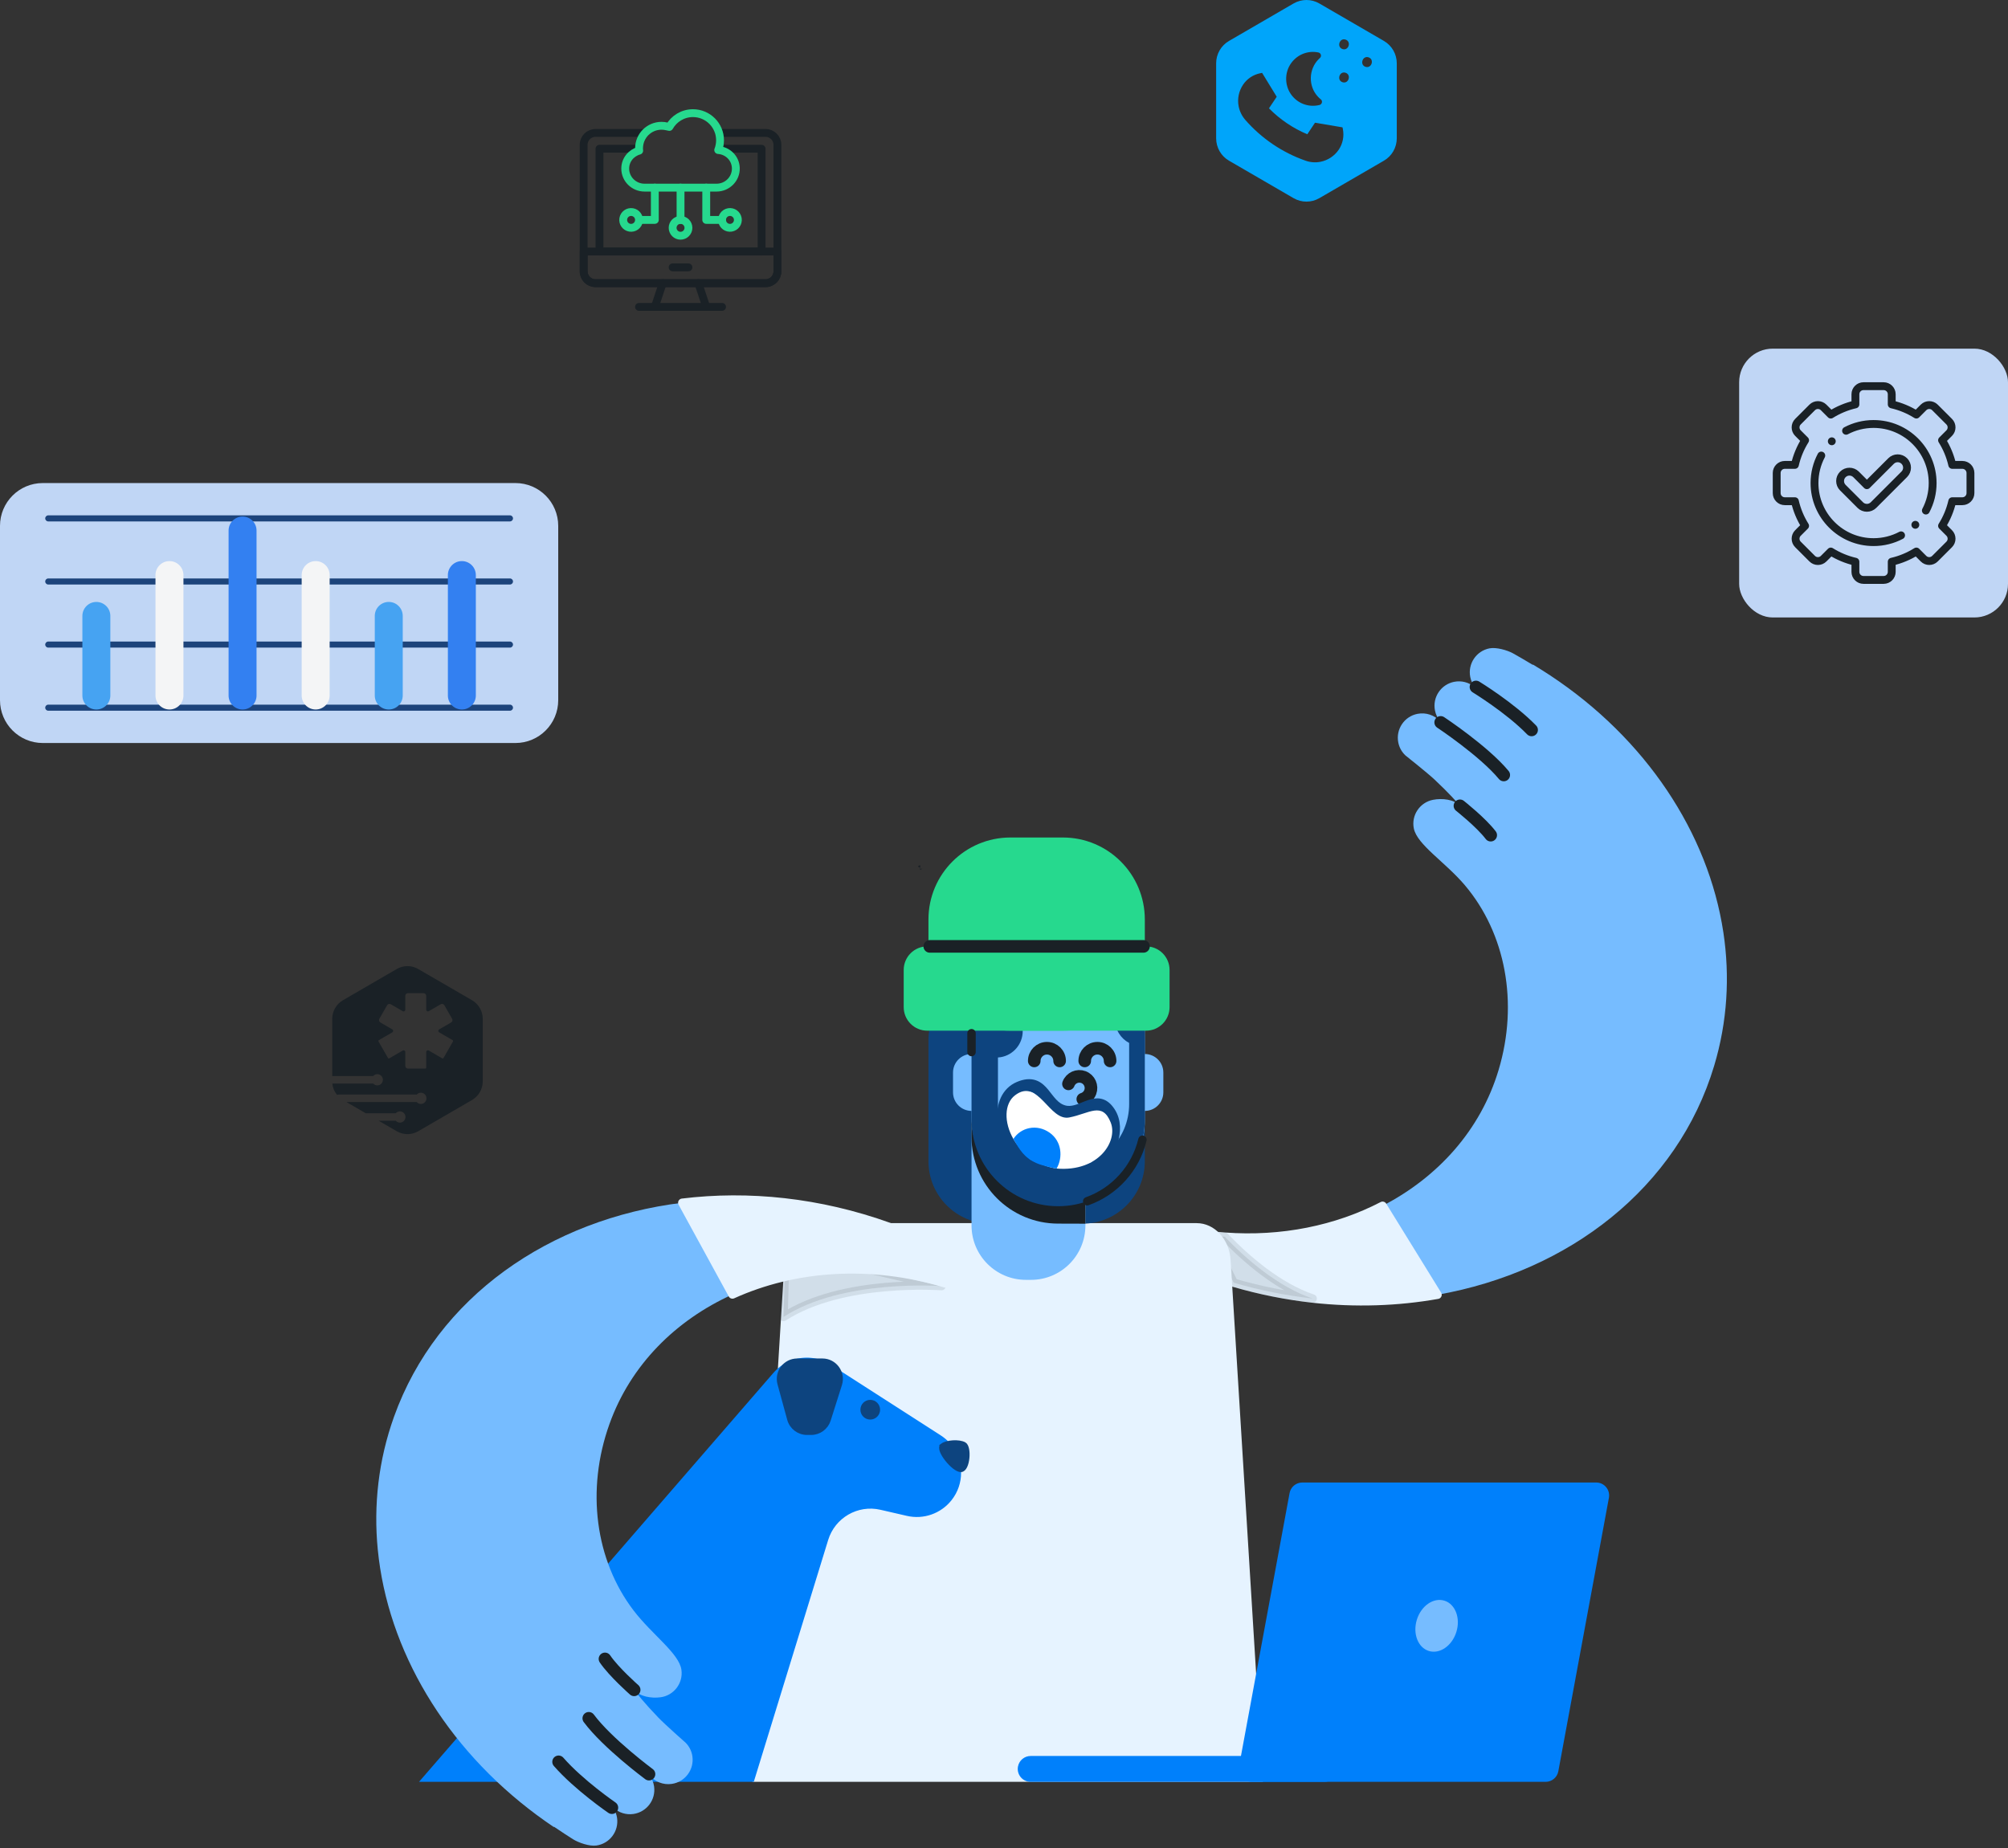 <?xml version="1.0" encoding="UTF-8"?>
<svg xmlns="http://www.w3.org/2000/svg" width="478" height="440" viewBox="0 0 478 440" fill="none">
  <rect x="0" y="0" width="478" height="440" fill="#333333" stroke="none"/>
  <path d="M329.433 9.743L314.067 0.824C312.167 -0.275 309.833 -0.275 307.933 0.824L292.567 9.743C290.667 10.841 289.5 12.879 289.5 15.076V32.924C289.5 35.121 290.667 37.159 292.567 38.258L307.933 47.176C309.833 48.275 312.167 48.275 314.067 47.176L329.433 38.258C331.333 37.159 332.5 35.121 332.5 32.924V15.076C332.5 12.879 331.333 10.841 329.433 9.743H329.433ZM307.424 14.938C309.005 12.825 311.541 12.004 313.855 12.495C314.459 12.623 314.672 13.391 314.205 13.807C314.109 13.882 314.014 13.978 313.929 14.063C311.488 16.474 311.392 20.517 313.727 23.013C313.95 23.248 314.183 23.472 314.427 23.664C314.905 24.048 314.714 24.827 314.12 24.987C311.838 25.573 309.281 24.859 307.615 22.843C305.758 20.592 305.683 17.263 307.424 14.938ZM318.694 35.623C317.675 37.127 316.115 38.162 314.343 38.514C313.154 38.748 311.934 38.663 310.798 38.258C305.248 36.316 300.303 32.966 296.429 28.529C295.633 27.611 295.092 26.502 294.859 25.318C294.508 23.536 294.891 21.691 295.899 20.176C296.854 18.747 298.34 17.765 300.016 17.434L300.441 17.349L303.921 23.035L302.075 25.787C304.686 28.433 307.784 30.534 311.201 31.964L313.037 29.212L319.585 30.321L319.67 30.748C319.999 32.444 319.649 34.193 318.694 35.623H318.694ZM319.596 19.578C318.142 19.12 318.853 16.858 320.296 17.317C321.75 17.776 321.039 20.037 319.596 19.578ZM319.596 11.684C318.142 11.225 318.853 8.964 320.296 9.423C321.75 9.881 321.039 12.143 319.596 11.684ZM325.061 15.909C323.618 15.439 324.329 13.188 325.772 13.647C327.226 14.106 326.515 16.367 325.061 15.909Z" fill="#00A5FA"></path>
  <path d="M112.361 238.124L99.556 230.693C97.973 229.769 96.027 229.769 94.444 230.693L81.639 238.124C80.056 239.039 79.084 240.737 79.084 242.568V256.177H88.829C89.068 255.901 89.421 255.723 89.819 255.723C90.553 255.723 91.146 256.328 91.146 257.065C91.146 257.803 90.553 258.398 89.819 258.398C89.43 258.398 89.076 258.23 88.829 257.954H79.11C79.207 258.95 79.596 259.874 80.216 260.647C80.322 260.612 80.428 260.585 80.543 260.585H99.202C99.441 260.31 99.794 260.141 100.192 260.141C100.926 260.141 101.519 260.736 101.519 261.474C101.519 262.212 100.926 262.816 100.192 262.816C99.794 262.816 99.441 262.638 99.202 262.363H82.471L87.06 265.029H94.206C94.453 264.754 94.807 264.585 95.196 264.585C95.93 264.585 96.522 265.18 96.522 265.918C96.522 266.656 95.93 267.26 95.196 267.26C94.798 267.26 94.444 267.082 94.206 266.807H90.129L94.444 269.313C96.027 270.229 97.973 270.229 99.556 269.313L112.361 261.883C113.944 260.958 114.917 259.269 114.917 257.429V242.568C114.917 240.737 113.944 239.04 112.361 238.124H112.361ZM107.833 247.946L105.578 251.866C105.543 251.919 105.498 251.963 105.437 251.981C105.375 251.99 105.313 251.99 105.26 251.954L102.058 250.097C101.793 249.945 101.457 250.141 101.457 250.452V254.158C101.457 254.292 101.351 254.398 101.218 254.398H97.115C96.761 254.398 96.478 254.105 96.478 253.758V250.452C96.478 250.141 96.142 249.945 95.877 250.097L92.676 251.954C92.623 251.99 92.561 251.99 92.499 251.981C92.437 251.963 92.392 251.919 92.357 251.866L90.102 247.946C90.076 247.893 90.067 247.821 90.085 247.768C90.093 247.706 90.138 247.653 90.191 247.626L93.392 245.768C93.657 245.608 93.657 245.226 93.392 245.066L90.535 243.413C90.235 243.235 90.129 242.844 90.305 242.541L92.154 239.315C92.331 239.013 92.72 238.906 93.029 239.084L95.877 240.737C96.142 240.888 96.478 240.692 96.478 240.382V237.075C96.478 236.729 96.761 236.435 97.115 236.435H100.82C101.174 236.435 101.457 236.728 101.457 237.075V240.382C101.457 240.693 101.793 240.888 102.058 240.737L104.906 239.084C105.215 238.906 105.605 239.013 105.781 239.315L107.63 242.541C107.806 242.844 107.7 243.235 107.4 243.413L104.543 245.066C104.278 245.226 104.278 245.608 104.543 245.768L107.745 247.626C107.798 247.653 107.842 247.706 107.851 247.768C107.869 247.821 107.86 247.892 107.833 247.946H107.833Z" fill="#1A2126"></path>
  <path d="M278.646 292.36C296.737 296.818 314.754 294.521 329.126 287.062C342.324 280.22 352.452 269.031 356.738 254.729C361.537 238.739 358.388 222.157 348.689 210.723C343.99 205.183 337.335 201.106 336.556 197.22C335.926 194.083 337.984 191.028 341.124 190.411C343.298 189.986 346.153 190.291 347.538 191.837C346.915 191.086 345.046 188.922 341.465 185.567C339.711 183.931 334.569 179.851 334.569 179.851C333.716 179.052 333.099 177.991 332.856 176.754C332.239 173.607 334.284 170.561 337.428 169.944C339.453 169.545 341.437 170.261 342.759 171.656L342.768 171.651C342.193 170.938 341.774 170.084 341.587 169.127C340.97 165.981 343.02 162.935 346.163 162.317C347.914 161.97 349.63 162.454 350.92 163.494L350.975 163.432C350.503 162.777 350.157 162.011 349.99 161.167C349.373 158.025 351.422 154.97 354.566 154.352C356.199 154.033 358.814 154.794 360.166 155.538C361.33 156.175 363.16 157.255 364.864 158.278L364.924 158.215C366.317 159.049 367.684 159.912 369.031 160.803C369.078 160.832 369.101 160.845 369.101 160.845L369.139 160.866L369.134 160.871C391.665 175.8 406.649 198.179 410.247 221.994C411.825 232.466 411.207 243.217 408.052 253.733C399.331 282.797 373.47 302.713 342.203 308.242C326.603 311 309.656 310.176 292.824 305.117C291.602 304.748 290.391 304.36 289.195 303.958L289.167 303.951L278.648 292.36H278.646Z" fill="#76BCFF"></path>
  <path d="M342.198 308.241C332.682 309.926 322.666 310.272 312.48 309.143C306.25 308.45 299.956 307.202 293.681 305.371C293.394 305.285 293.107 305.203 292.821 305.117C291.601 304.747 290.391 304.361 289.194 303.959L289.166 303.95L278.645 292.358C281.798 293.137 284.952 293.711 288.088 294.08C289.239 294.221 290.391 294.334 291.537 294.417C305.126 295.428 318.183 292.741 329.124 287.061L342.199 308.241H342.198Z" fill="#E6F3FF" stroke="#E6F3FF" stroke-width="2" stroke-linecap="round" stroke-linejoin="round"></path>
  <path opacity="0.1" d="M312.481 309.143C306.25 308.451 299.956 307.203 293.681 305.372L288.088 294.08C289.239 294.221 290.391 294.335 291.537 294.417C296.853 299.956 304.334 306.378 312.481 309.143Z" fill="#1A2126" stroke="#1A2126" stroke-width="2" stroke-linecap="round" stroke-linejoin="round"></path>
  <path d="M354.862 198.826C352.597 195.831 347.537 191.836 347.537 191.836" stroke="#1A2126" stroke-width="3" stroke-linecap="round" stroke-linejoin="round"></path>
  <path d="M357.965 184.498C353.198 178.755 342.949 171.98 342.949 171.98" stroke="#1A2126" stroke-width="3" stroke-linecap="round" stroke-linejoin="round"></path>
  <path d="M364.597 173.774C359.501 168.517 351.35 163.545 351.35 163.545" stroke="#1A2126" stroke-width="3" stroke-linecap="round" stroke-linejoin="round"></path>
  <path d="M300.609 424.202H179.104L184.761 332.526L186.394 306.08V306.053L186.772 299.955C187.064 295.158 190.385 291.419 194.463 291.2C194.586 291.196 194.713 291.191 194.841 291.191H284.872C289.114 291.191 292.636 295.013 292.941 299.955L295.331 338.694L299.636 408.419L300.61 424.202H300.609Z" fill="#E6F3FF"></path>
  <path d="M228.786 350.612C228.786 352.908 228.045 355.222 226.492 357.172C223.962 360.351 219.834 361.795 215.88 360.88L209.591 359.431C204.202 358.187 198.773 361.321 197.148 366.609L179.436 424.201H99.744L179.181 332.525L182.171 329.073L184.096 326.854C186.167 324.468 189.098 323.215 192.065 323.215C192.187 323.215 192.31 323.215 192.433 323.22C192.534 323.225 192.638 323.229 192.743 323.238H192.757C194.486 323.352 196.206 323.894 197.759 324.891L223.94 341.721C227.099 343.752 228.787 347.159 228.787 350.612L228.786 350.612Z" fill="#0080FB"></path>
  <path d="M195.77 323.911H189.787C186.902 323.911 184.808 326.658 185.57 329.444L187.884 337.895C188.405 339.796 190.132 341.114 192.101 341.114H193.092C194.998 341.114 196.684 339.879 197.26 338.061L199.938 329.61C200.832 326.788 198.727 323.911 195.77 323.911Z" fill="#0D447F" stroke="#0D447F" stroke-miterlimit="10"></path>
  <path d="M207.161 337.453C208.179 337.453 209.004 336.627 209.004 335.608C209.004 334.589 208.179 333.764 207.161 333.764C206.143 333.764 205.318 334.589 205.318 335.608C205.318 336.627 206.143 337.453 207.161 337.453Z" fill="#0D447F" stroke="#0D447F" stroke-miterlimit="10"></path>
  <path d="M224.315 344.11C222.991 345.104 227.103 350.066 228.766 349.962C230.429 349.858 230.829 344.536 229.552 343.817C228.276 343.098 225.378 343.312 224.314 344.109L224.315 344.11Z" fill="#0D447F" stroke="#0D447F" stroke-miterlimit="10"></path>
  <path d="M225.047 305.549C207.217 300.142 189.104 301.486 174.359 308.177C160.82 314.312 150.116 324.952 145.083 339.009C139.449 354.723 141.72 371.448 150.803 383.377C155.204 389.157 161.635 393.58 162.208 397.502C162.672 400.667 160.456 403.61 157.289 404.061C155.095 404.371 152.26 403.915 150.958 402.298C151.54 403.082 153.292 405.341 156.692 408.88C158.358 410.606 163.277 414.951 163.277 414.951C164.088 415.794 164.648 416.887 164.825 418.135C165.275 421.31 163.072 424.243 159.9 424.694C157.857 424.986 155.914 424.166 154.667 422.704L154.658 422.709C155.195 423.451 155.568 424.326 155.704 425.292C156.155 428.466 153.948 431.399 150.775 431.851C149.01 432.106 147.321 431.532 146.087 430.425L146.028 430.485C146.465 431.163 146.77 431.947 146.893 432.799C147.343 435.969 145.136 438.911 141.965 439.362C140.317 439.595 137.746 438.697 136.435 437.882C135.306 437.185 133.537 436.01 131.889 434.899L131.825 434.958C130.478 434.051 129.158 433.118 127.861 432.157C127.816 432.125 127.793 432.111 127.793 432.111L127.757 432.088L127.762 432.084C106.049 415.987 92.264 392.849 89.925 368.877C88.901 358.337 90.084 347.633 93.788 337.298C104.028 308.735 130.902 290.21 162.417 286.338C178.14 284.407 195.02 286.124 211.563 292.064C212.764 292.496 213.952 292.947 215.126 293.412L215.153 293.421L225.047 305.551L225.047 305.549Z" fill="#76BCFF"></path>
  <path opacity="0.1" d="M186.51 313.529L186.979 297.602L224.132 306.188C224.132 306.188 200.535 304.386 186.51 313.529Z" fill="#1A2126" stroke="#1A2126" stroke-width="2" stroke-linecap="round" stroke-linejoin="round"></path>
  <path d="M225.048 305.549C207.217 300.142 189.104 301.486 174.359 308.177L162.418 286.336C178.141 284.405 195.021 286.122 211.564 292.062C212.765 292.494 213.953 292.945 215.127 293.41L215.154 293.419L225.048 305.549Z" fill="#E6F3FF" stroke="#E6F3FF" stroke-width="2" stroke-linecap="round" stroke-linejoin="round"></path>
  <path d="M144.012 394.93C146.115 398.04 150.958 402.297 150.958 402.297" stroke="#1A2126" stroke-width="3" stroke-linecap="round" stroke-linejoin="round"></path>
  <path d="M140.158 409.074C144.616 415.061 154.493 422.367 154.493 422.367" stroke="#1A2126" stroke-width="3" stroke-linecap="round" stroke-linejoin="round"></path>
  <path d="M132.971 419.436C137.783 424.954 145.661 430.349 145.661 430.349" stroke="#1A2126" stroke-width="3" stroke-linecap="round" stroke-linejoin="round"></path>
  <path d="M257.661 232.797H235.878C227.67 232.797 221.016 239.457 221.016 247.672V276.449C221.016 284.665 227.67 291.324 235.878 291.324H257.661C265.869 291.324 272.523 284.665 272.523 276.449V247.672C272.523 239.457 265.869 232.797 257.661 232.797Z" fill="#0D447F"></path>
  <path d="M272.523 250.927V244.525C272.523 233.123 263.289 223.881 251.897 223.881C240.506 223.881 231.271 233.123 231.271 244.525V250.927C228.838 250.927 226.865 252.901 226.865 255.337V260.061C226.865 262.497 228.838 264.471 231.271 264.471V266.642C231.271 266.65 231.271 266.659 231.271 266.667V291.735C231.271 298.892 237.068 304.694 244.22 304.694H245.429C252.58 304.694 258.377 298.892 258.377 291.735V286.241C266.593 283.521 272.524 275.777 272.524 266.642V264.471C274.958 264.471 276.93 262.497 276.93 260.061V255.337C276.93 252.901 274.958 250.927 272.524 250.927H272.523Z" fill="#76BCFF"></path>
  <path d="M246.201 252.573C246.201 250.904 247.553 249.551 249.221 249.551C250.889 249.551 252.241 250.904 252.241 252.573" stroke="#1A2126" stroke-width="3" stroke-linecap="round" stroke-linejoin="round"></path>
  <path d="M258.217 252.573C258.217 250.904 259.569 249.551 261.237 249.551C262.905 249.551 264.257 250.904 264.257 252.573" stroke="#1A2126" stroke-width="3" stroke-linecap="round" stroke-linejoin="round"></path>
  <path d="M254.348 258.036C254.89 256.605 256.49 255.884 257.92 256.427C259.351 256.97 260.071 258.571 259.528 260.003C259.436 260.245 259.314 260.468 259.168 260.666C258.812 261.149 258.314 261.496 257.757 261.669" stroke="#1A2126" stroke-width="3" stroke-linecap="round" stroke-linejoin="round"></path>
  <path d="M251.899 286.481C240.503 286.481 231.27 277.24 231.27 265.84V270.663C231.27 282.063 240.504 291.304 251.899 291.304C254.158 291.304 258.374 291.323 258.374 291.323V285.439C256.338 286.12 254.158 286.481 251.899 286.481Z" fill="#1A2126"></path>
  <path d="M251.899 223.762C246.201 223.762 241.045 226.071 237.311 229.809C233.576 233.54 231.27 238.7 231.27 244.403V266.522C231.27 277.921 240.504 287.163 251.899 287.163C263.295 287.163 272.523 277.921 272.523 266.522V244.403C272.523 233.004 263.29 223.762 251.899 223.762ZM268.788 262.863C268.788 271.206 262.03 277.97 253.694 277.97H252.658C244.322 277.97 237.563 271.206 237.563 262.863V251.753L238.171 251.686C238.177 251.686 238.183 251.68 238.189 251.686C241.171 251.198 243.454 248.6 243.454 245.483V239.394C243.454 238.441 243.243 237.537 242.858 236.73C245.496 234.475 248.917 233.112 252.658 233.112H253.694C258.434 233.112 262.668 235.301 265.433 238.725V242.733C265.433 245.144 266.794 247.242 268.788 248.291V262.863Z" fill="#0D447F"></path>
  <path d="M243.586 276.393C238.018 270.932 236.962 261.359 242.656 258.958C248.55 256.471 248.413 263.275 253.175 264.608C257.268 265.754 260.633 260.867 263.491 264.118C266.9 267.994 264.353 274.047 261.359 277.044" stroke="#0D447F" stroke-width="3" stroke-miterlimit="10" stroke-linecap="round"></path>
  <path d="M253.016 199.383H240.523C229.749 199.383 221.016 208.124 221.016 218.907V225.849C221.016 236.632 229.749 245.374 240.523 245.374H253.016C263.789 245.374 272.523 236.632 272.523 225.849V218.907C272.523 208.124 263.789 199.383 253.016 199.383Z" fill="#26D98E"></path>
  <path d="M272.808 225.303H220.73C217.635 225.303 215.125 227.814 215.125 230.913V239.763C215.125 242.862 217.635 245.373 220.73 245.373H272.808C275.903 245.373 278.413 242.862 278.413 239.763V230.913C278.413 227.814 275.903 225.303 272.808 225.303Z" fill="#26D98E"></path>
  <path d="M221.332 225.305H272.205" stroke="#1A2126" stroke-width="3" stroke-linecap="round" stroke-linejoin="round"></path>
  <path d="M218.977 206.557C218.988 206.551 218.995 206.545 219.007 206.539C219.007 206.539 219.013 206.527 219.018 206.527" stroke="#1A2126" stroke-miterlimit="10"></path>
  <path d="M218.977 206.557C218.988 206.551 218.995 206.545 219.007 206.539C219.007 206.539 219.013 206.527 219.018 206.527" stroke="#1A2126" stroke-miterlimit="10"></path>
  <path d="M258.806 285.977C265.324 283.658 270.332 278.152 271.958 271.332M231.268 245.977V250.46" stroke="#1A2126" stroke-width="2" stroke-linecap="round" stroke-linejoin="round"></path>
  <path d="M241.235 271.153C241.255 271.189 241.276 271.228 241.299 271.264C242.692 273.627 244.929 275.803 247.996 277.162C249.156 277.676 250.293 278.006 251.399 278.177C251.439 278.184 251.479 278.188 251.519 278.193C261.542 279.055 266.167 271.678 264.405 267.24C262.402 262.193 259.306 265.112 254.527 266.034C249.749 266.956 247.188 256.499 241.624 260.756C239.044 262.726 238.948 267.185 241.234 271.152L241.235 271.153Z" fill="white"></path>
  <path d="M241.236 271.153C241.257 271.189 241.277 271.228 241.3 271.264C242.693 273.628 243.705 275.56 246.772 276.919C247.932 277.432 250.294 278.006 251.4 278.178C251.44 278.185 251.48 278.19 251.52 278.194C251.532 278.175 251.543 278.159 251.552 278.14C253.024 275.577 252.801 271.738 249.869 269.662C248.404 268.625 246.676 268.237 245.005 268.577C243.462 268.893 242.107 269.807 241.268 271.102C241.256 271.118 241.245 271.134 241.236 271.153Z" fill="#0080FB"></path>
  <path d="M297.966 424.202H367.932C369.415 424.202 370.687 423.143 370.957 421.684L382.998 356.577C383.348 354.684 381.896 352.938 379.972 352.938H310.007C308.524 352.938 307.251 353.997 306.981 355.456L294.941 420.563C294.591 422.456 296.043 424.202 297.966 424.202Z" fill="#0080FB"></path>
  <path d="M245.349 424.202H315.313C316.796 424.202 318.069 423.142 318.338 421.682C318.688 419.79 317.237 418.043 315.313 418.043H245.349C243.866 418.043 242.594 419.102 242.324 420.562C241.974 422.455 243.425 424.202 245.349 424.202Z" fill="#0080FB"></path>
  <path d="M346.686 388.515C347.71 385.208 346.434 381.874 343.837 381.069C341.24 380.263 338.304 382.291 337.28 385.598C336.256 388.905 337.531 392.239 340.129 393.045C342.726 393.85 345.661 391.822 346.686 388.515Z" fill="#76BCFF"></path>
  <path d="M122.695 115H10.189C4.562 115 0 119.566 0 125.198V166.69C0 172.323 4.562 176.888 10.189 176.888H122.695C128.322 176.888 132.884 172.323 132.884 166.69V125.198C132.884 119.566 128.322 115 122.695 115Z" fill="#C0D6F5"></path>
  <path d="M121.397 169.199H11.487C11.089 169.199 10.766 168.875 10.766 168.476C10.766 168.078 11.089 167.754 11.487 167.754H121.397C121.795 167.754 122.119 168.078 122.119 168.476C122.119 168.875 121.795 169.199 121.397 169.199Z" fill="#1D447B"></path>
  <path d="M121.397 154.177H11.487C11.089 154.177 10.766 153.853 10.766 153.455C10.766 153.056 11.089 152.732 11.487 152.732H121.397C121.795 152.732 122.119 153.056 122.119 153.455C122.119 153.853 121.795 154.177 121.397 154.177Z" fill="#1D447B"></path>
  <path d="M121.397 139.156H11.487C11.089 139.156 10.766 138.832 10.766 138.433C10.766 138.035 11.089 137.711 11.487 137.711H121.397C121.795 137.711 122.119 138.035 122.119 138.433C122.119 138.832 121.795 139.156 121.397 139.156Z" fill="#1D447B"></path>
  <path d="M121.397 124.134H11.487C11.089 124.134 10.766 123.81 10.766 123.412C10.766 123.013 11.089 122.689 11.487 122.689H121.397C121.795 122.689 122.119 123.013 122.119 123.412C122.119 123.81 121.795 124.134 121.397 124.134Z" fill="#1D447B"></path>
  <path d="M22.939 168.91C21.101 168.91 19.611 167.419 19.611 165.579V146.634C19.611 144.794 21.101 143.303 22.939 143.303C24.777 143.303 26.267 144.794 26.267 146.634V165.579C26.267 167.419 24.777 168.91 22.939 168.91Z" fill="#46A3F2"></path>
  <path d="M92.543 168.908C90.705 168.908 89.215 167.417 89.215 165.577V146.632C89.215 144.792 90.705 143.301 92.543 143.301C94.381 143.301 95.871 144.792 95.871 146.632V165.577C95.871 167.417 94.381 168.908 92.543 168.908Z" fill="#46A3F2"></path>
  <path d="M40.34 168.908C38.502 168.908 37.012 167.417 37.012 165.578V136.909C37.012 135.069 38.502 133.578 40.34 133.578C42.178 133.578 43.668 135.069 43.668 136.909V165.578C43.668 167.417 42.178 168.908 40.34 168.908Z" fill="#F4F5F6"></path>
  <path d="M75.142 168.908C73.305 168.908 71.814 167.417 71.814 165.578V136.909C71.814 135.069 73.305 133.578 75.142 133.578C76.981 133.578 78.471 135.069 78.471 136.909V165.578C78.471 167.417 76.981 168.908 75.142 168.908Z" fill="#F4F5F6"></path>
  <path d="M109.945 168.908C108.107 168.908 106.617 167.417 106.617 165.578V136.909C106.617 135.069 108.107 133.578 109.945 133.578C111.783 133.578 113.273 135.069 113.273 136.909V165.578C113.273 167.417 111.783 168.908 109.945 168.908Z" fill="#3380F1"></path>
  <path d="M57.742 168.909C55.904 168.909 54.414 167.418 54.414 165.579V126.309C54.414 124.47 55.904 122.979 57.742 122.979C59.58 122.979 61.07 124.47 61.07 126.309V165.579C61.07 167.418 59.58 168.909 57.742 168.909Z" fill="#3380F1"></path>
  <g clip-path="url(#clip0_418_23454)">
    <path d="M182.25 67.413H141.75C140.197 67.413 138.938 66.154 138.938 64.601V59.883H185.062V64.601C185.062 66.154 183.803 67.413 182.25 67.413Z" stroke="#1A2126" stroke-width="1.87" stroke-miterlimit="10" stroke-linecap="round" stroke-linejoin="round"></path>
    <path d="M160.117 63.648H163.883" stroke="#1A2126" stroke-width="1.87" stroke-miterlimit="10" stroke-linecap="round" stroke-linejoin="round"></path>
    <path d="M166.236 67.414L168.118 73.062" stroke="#1A2126" stroke-width="1.87" stroke-miterlimit="10" stroke-linecap="round" stroke-linejoin="round"></path>
    <path d="M155.881 73.062L157.764 67.414" stroke="#1A2126" stroke-width="1.87" stroke-miterlimit="10" stroke-linecap="round" stroke-linejoin="round"></path>
    <path d="M152.116 73.062H171.884" stroke="#1A2126" stroke-width="1.87" stroke-miterlimit="10" stroke-linecap="round" stroke-linejoin="round"></path>
    <path d="M171.165 31.645H182.238C183.798 31.645 185.062 32.909 185.062 34.468V64.591C185.062 66.151 183.798 67.415 182.238 67.415H141.761C140.202 67.415 138.938 66.151 138.938 64.591V34.468C138.938 32.909 140.202 31.645 141.761 31.645H153.564" stroke="#1A2126" stroke-width="1.87" stroke-miterlimit="10" stroke-linecap="round" stroke-linejoin="round"></path>
    <path d="M162 52.354V44.67" stroke="#26D98E" stroke-width="1.87" stroke-miterlimit="10" stroke-linecap="round" stroke-linejoin="round"></path>
    <path d="M162.721 55.977C163.682 55.579 164.138 54.478 163.74 53.517C163.342 52.556 162.241 52.1 161.28 52.498C160.32 52.896 159.864 53.998 160.262 54.958C160.659 55.919 161.761 56.375 162.721 55.977Z" stroke="#26D98E" stroke-width="1.87" stroke-miterlimit="10" stroke-linecap="round" stroke-linejoin="round"></path>
    <path d="M155.881 44.67V52.354H152.775" stroke="#26D98E" stroke-width="1.87" stroke-miterlimit="10" stroke-linecap="round" stroke-linejoin="round"></path>
    <path d="M152.091 52.655C152.257 51.628 151.559 50.662 150.532 50.497C149.506 50.331 148.539 51.029 148.374 52.056C148.208 53.082 148.906 54.048 149.933 54.214C150.959 54.379 151.926 53.681 152.091 52.655Z" stroke="#26D98E" stroke-width="1.87" stroke-miterlimit="10" stroke-linecap="round" stroke-linejoin="round"></path>
    <path d="M168.119 44.67V52.354H171.884" stroke="#26D98E" stroke-width="1.87" stroke-miterlimit="10" stroke-linecap="round" stroke-linejoin="round"></path>
    <path d="M174.069 54.212C175.095 54.045 175.792 53.078 175.626 52.052C175.459 51.026 174.492 50.329 173.466 50.495C172.439 50.662 171.742 51.629 171.909 52.655C172.076 53.682 173.043 54.379 174.069 54.212Z" stroke="#26D98E" stroke-width="1.87" stroke-miterlimit="10" stroke-linecap="round" stroke-linejoin="round"></path>
    <path d="M152.13 35.41H142.703V59.885H181.297V35.41H171.078" stroke="#1A2126" stroke-width="1.87" stroke-miterlimit="10" stroke-linecap="round" stroke-linejoin="round"></path>
    <path d="M175.162 40.004C175.091 37.683 173.268 35.876 170.969 35.716C171.249 34.993 171.403 34.207 171.403 33.385C171.403 29.824 168.516 26.938 164.955 26.938C162.545 26.938 160.443 28.261 159.337 30.22C159.152 30.17 158.963 30.13 158.769 30.101L158.769 30.101C158.355 29.998 157.921 29.943 157.475 29.943C154.521 29.943 152.127 32.337 152.127 35.291C152.127 35.484 152.137 35.675 152.157 35.863C152.157 35.864 152.156 35.866 152.154 35.866C150.237 36.396 148.829 38.07 148.835 40.158C148.843 42.662 150.92 44.669 153.424 44.669H157.433H166.567H170.577C173.143 44.669 175.24 42.569 175.162 40.004Z" stroke="#26D98E" stroke-width="1.87" stroke-miterlimit="10" stroke-linecap="round" stroke-linejoin="round"></path>
  </g>
  <rect x="414" y="83" width="64" height="64" rx="8" fill="#C0D6F5"></rect>
  <g clip-path="url(#clip1_418_23454)">
    <path d="M450.324 96.27C452.431 96.754 454.406 97.585 456.185 98.7L457.891 96.993C458.639 96.246 459.862 96.246 460.609 96.993L464.006 100.391C464.754 101.138 464.754 102.361 464.006 103.109L462.3 104.815C463.414 106.595 464.245 108.569 464.729 110.676H467.141C468.198 110.676 469.063 111.541 469.063 112.598V117.402C469.063 118.459 468.198 119.324 467.141 119.324H464.73C464.245 121.431 463.414 123.406 462.3 125.185L464.006 126.891C464.754 127.638 464.754 128.861 464.006 129.609L460.609 133.006C459.862 133.754 458.639 133.754 457.891 133.006L456.185 131.3C454.406 132.414 452.431 133.245 450.324 133.73V136.141C450.324 137.198 449.459 138.062 448.402 138.062H443.598C442.541 138.062 441.676 137.198 441.676 136.141V133.73C439.569 133.245 437.594 132.414 435.815 131.3L434.109 133.006C433.362 133.754 432.139 133.754 431.391 133.006L427.994 129.609C427.246 128.861 427.246 127.638 427.994 126.891L429.7 125.185C428.586 123.405 427.755 121.431 427.27 119.324H424.859C423.802 119.324 422.938 118.459 422.938 117.402V112.598C422.938 111.541 423.802 110.676 424.859 110.676H427.27C427.755 108.569 428.586 106.594 429.7 104.815L427.994 103.109C427.246 102.361 427.246 101.138 427.994 100.391L431.391 96.993C432.139 96.246 433.362 96.246 434.109 96.993L435.815 98.7C437.595 97.586 439.569 96.754 441.676 96.27V93.859C441.676 92.802 442.541 91.937 443.598 91.937H448.402C449.459 91.937 450.324 92.802 450.324 93.859V96.27Z" stroke="#1A2126" stroke-width="1.87" stroke-miterlimit="22.926" stroke-linecap="round" stroke-linejoin="round"></path>
    <path d="M452.548 127.447C450.592 128.478 448.364 129.062 446 129.062C438.233 129.062 431.938 122.767 431.938 115C431.938 112.636 432.522 110.408 433.553 108.453M439.452 102.553C441.408 101.522 443.636 100.937 446 100.937C453.766 100.937 460.062 107.234 460.062 115C460.062 117.364 459.478 119.592 458.447 121.547" stroke="#1A2126" stroke-width="1.87" stroke-miterlimit="22.926" stroke-linecap="round" stroke-linejoin="round"></path>
    <path d="M438.684 116.094C437.814 115.223 437.814 113.812 438.684 112.942C439.554 112.071 440.966 112.071 441.836 112.942L444.408 115.514L450.164 109.758C451.034 108.887 452.445 108.887 453.316 109.758C454.186 110.628 454.186 112.039 453.316 112.91L445.984 120.242C445.114 121.112 443.702 121.112 442.832 120.242L438.684 116.094Z" stroke="#1A2126" stroke-width="1.87" stroke-miterlimit="22.926" stroke-linecap="round" stroke-linejoin="round"></path>
    <path d="M436.056 105.057L436.056 105.056" stroke="#1A2126" stroke-width="1.87" stroke-miterlimit="2.613" stroke-linecap="round" stroke-linejoin="round"></path>
    <path d="M455.943 124.941L455.944 124.941" stroke="#1A2126" stroke-width="1.87" stroke-miterlimit="2.613" stroke-linecap="round" stroke-linejoin="round"></path>
  </g>
  <defs>
    <clipPath id="clip0_418_23454">
      <rect width="48" height="48" fill="white" transform="translate(138 26)"></rect>
    </clipPath>
    <clipPath id="clip1_418_23454">
      <rect width="48" height="48" fill="white" transform="translate(422 91)"></rect>
    </clipPath>
  </defs>
</svg>
